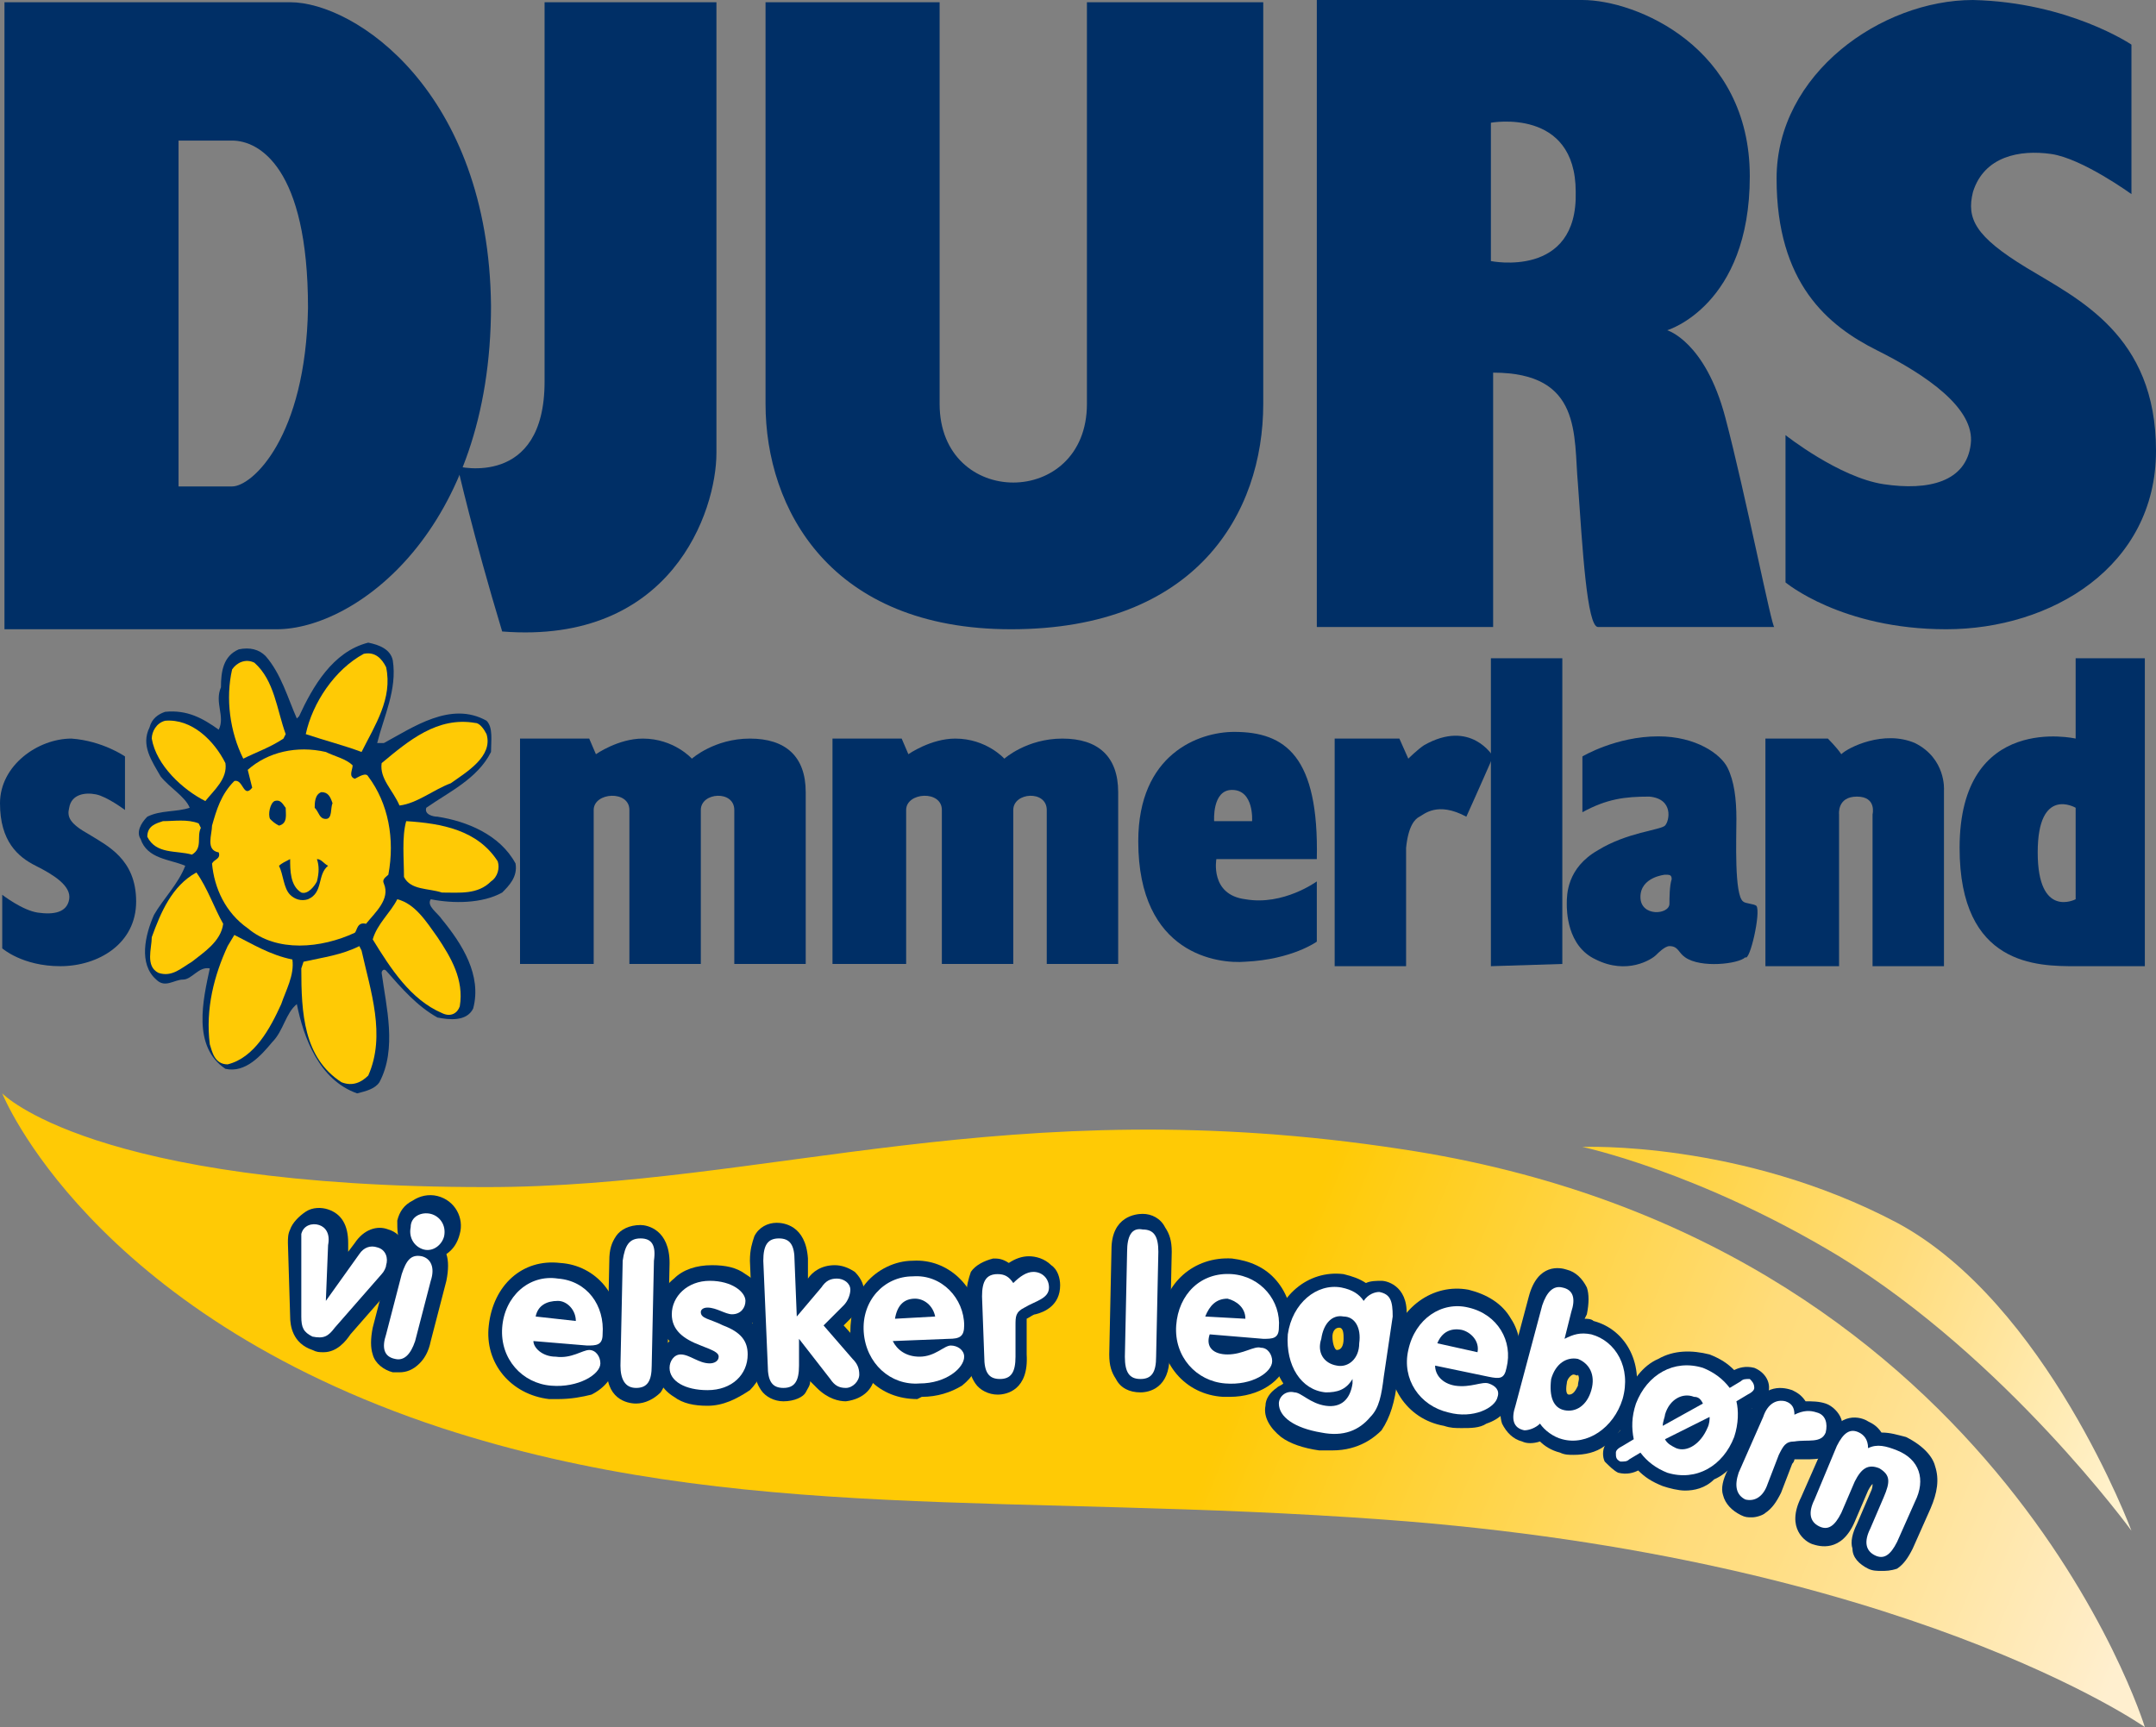<?xml version="1.0" encoding="utf-8"?>
<!-- Generator: Adobe Illustrator 27.9.0, SVG Export Plug-In . SVG Version: 6.00 Build 0)  -->
<svg version="1.1" id="Layer_1" xmlns="http://www.w3.org/2000/svg" xmlns:xlink="http://www.w3.org/1999/xlink" x="0px" y="0px"
	 viewBox="0 0 96.6 77.4" style="enable-background:new 0 0 96.6 77.4;" xml:space="preserve">
<rect x="0" y="0" width="96.6" height="77.4" fill="#808080" stroke="none"/>
<style type="text/css">
	.st0{fill:url(#SVGID_1_);}
	.st1{fill:url(#SVGID_00000096017895543766161050000003225392902742696367_);}
	.st2{fill:#002F66;}
	.st3{fill:#FFCA05;}
	.st4{fill:none;}
	.st5{fill:#FFFFFF;}
</style>
<g>
	
		<linearGradient id="SVGID_1_" gradientUnits="userSpaceOnUse" x1="93.387" y1="-2.121" x2="55.223" y2="13.446" gradientTransform="matrix(1 0 0 -1 0 76.2)">
		<stop  offset="0" style="stop-color:#FFEFCF"/>
		<stop  offset="3.537695e-02" style="stop-color:#FFEDC7"/>
		<stop  offset="0.236" style="stop-color:#FFE49E"/>
		<stop  offset="0.394" style="stop-color:#FFDE84"/>
		<stop  offset="0.489" style="stop-color:#FFDC7B"/>
		<stop  offset="1" style="stop-color:#FFCA05"/>
	</linearGradient>
	<path class="st0" d="M0.1,49c0,0,4,4.2,21.7,4.2c12.6,0,23.4-4.4,41-1.7c26.6,4,33.3,25.9,33.3,25.9S85.3,69.8,62,68.1
		c-16.4-1.2-29,0.2-42.2-4.1C4,58.8,0.1,49,0.1,49z"/>
	
		<linearGradient id="SVGID_00000131325293199772482850000001592992210605490600_" gradientUnits="userSpaceOnUse" x1="103.529" y1="9.155" x2="63.54" y2="25.466" gradientTransform="matrix(1 0 0 -1 0 76.2)">
		<stop  offset="0" style="stop-color:#FFFFFF"/>
		<stop  offset="0.489" style="stop-color:#FFDC7B"/>
		<stop  offset="1" style="stop-color:#FFCA05"/>
	</linearGradient>
	<path style="fill:url(#SVGID_00000131325293199772482850000001592992210605490600_);" d="M70.9,51.4c0,0,5.2,1.1,11.5,4.9
		c7.5,4.6,13.1,12.3,13.1,12.3S91.7,58.4,85,54.8C78,51.1,70.9,51.4,70.9,51.4z"/>
	<g>
		<path class="st2" d="M19.6,36.6c-0.2,0-0.6-0.1-0.5-0.4c1-0.7,2.3-1.3,2.9-2.5c0-0.5,0.1-1.1-0.2-1.4c-1.6-0.9-3.3,0.3-4.6,1h-0.3
			c0.3-1.2,0.9-2.4,0.7-3.7c-0.1-0.5-0.6-0.7-1.1-0.8c-1.6,0.4-2.5,2-3.1,3.3l-0.1,0.1c-0.4-0.9-0.7-2-1.4-2.8
			c-0.3-0.3-0.7-0.4-1.2-0.3c-0.7,0.3-0.8,1-0.8,1.7c-0.3,0.7,0.2,1.3-0.1,1.9c-0.7-0.5-1.4-0.9-2.4-0.8c-0.3,0.1-0.6,0.3-0.7,0.7
			c-0.4,0.8,0.1,1.5,0.5,2.2c0.4,0.5,1.1,0.9,1.3,1.4c-0.6,0.2-1.3,0.1-1.9,0.4c-0.3,0.3-0.5,0.7-0.3,1c0.3,0.9,1.3,0.9,2,1.2
			c-0.3,0.8-1,1.5-1.4,2.2c-0.4,0.9-0.7,2.2,0.1,2.9c0.4,0.4,0.8,0,1.2,0s0.7-0.6,1.2-0.5c-0.3,1.4-0.8,3.5,0.7,4.5
			c0.9,0.2,1.6-0.6,2.1-1.2c0.5-0.5,0.6-1.3,1.1-1.7c0.3,1.5,1,3.4,2.7,4c0.4-0.1,0.8-0.2,1-0.5c0.8-1.5,0.3-3.4,0.1-4.9
			c0-0.1,0.1-0.2,0.2-0.1c0.7,0.8,1.4,1.6,2.3,2.1c0.5,0.1,1.3,0.2,1.6-0.4c0.4-1.5-0.5-2.9-1.4-4c-0.2-0.3-0.7-0.6-0.5-0.9
			c1,0.2,2.3,0.2,3.2-0.3c0.3-0.3,0.7-0.7,0.6-1.3C22.4,37.4,20.9,36.8,19.6,36.6"/>
		<path class="st2" d="M13,0.1H0.2v28.1h12.2c3.5,0,9.6-4.4,9.6-14.5C21.9,4.1,15.9,0.1,13,0.1 M10.4,21.8H8V6.3h2.4
			c1.2,0,3.4,1.2,3.4,7.5C13.7,19.6,11.3,21.8,10.4,21.8"/>
		<path class="st2" d="M24.4,0.1h7.7v20.2c0,2.6-2,8.6-9.6,8c-1.3-4.3-2-7.4-2-7.4s3.9,1,3.9-3.8C24.4,12.2,24.4,0.1,24.4,0.1"/>
		<path class="st2" d="M34.3,0.1h7.8v18c0,4.7,6.6,4.7,6.6,0v-18h7.9v18c0,4.9-3,10.1-11.3,10.1c-8.1,0-11-5.4-11-10.1V0.1z"/>
		<path class="st2" d="M77.3,18.7c-0.9-3.4-2.6-3.9-2.6-3.9s3.7-1.1,3.7-6.9S73.3,0,70.9,0H59v28.1h7.9V16.7c4,0,3.6,2.8,3.8,5
			c0.2,2.8,0.4,6.4,0.9,6.4h7.9C79.4,28.2,78.2,22.1,77.3,18.7 M66.8,11.7V5.5c0,0,3.8-0.7,3.8,3.1C70.7,12.5,66.8,11.7,66.8,11.7"
			/>
		<path class="st2" d="M95.5,2v6.7c0,0-2.2-1.6-3.6-1.8c-1.4-0.2-3,0.1-3.5,1.7c-0.3,1.2,0.1,2,2.4,3.4c2.3,1.4,5.8,3,5.8,8.2
			s-4.7,8-9.4,8S80,26.1,80,26.1v-6.6c0,0,2.4,1.9,4.4,2.2c2,0.3,3.7-0.1,3.9-1.8c0.2-1.6-2-3.1-4.2-4.2s-4.5-3-4.5-7.7s4.7-8,8.8-8
			C92.7,0.1,95.5,2,95.5,2"/>
		<path class="st3" d="M17.3,29.9c-0.2-0.4-0.5-0.7-1-0.6C15,30,14,31.5,13.7,32.9c0.9,0.3,1.7,0.5,2.5,0.8
			C16.8,32.5,17.6,31.3,17.3,29.9"/>
		<path class="st3" d="M12.7,33.1l0.1-0.2c-0.4-1.1-0.5-2.4-1.4-3.2c-0.4-0.2-0.8,0-1,0.3c-0.3,1.3-0.1,2.8,0.5,4
			C11.5,33.7,12.1,33.5,12.7,33.1"/>
		<path class="st3" d="M17.9,36.1c0.8-0.1,1.5-0.7,2.3-1c0.7-0.5,1.9-1.2,1.6-2.2c-0.1-0.2-0.3-0.5-0.5-0.5c-1.7-0.3-3,0.8-4.2,1.8
			C17,34.9,17.6,35.4,17.9,36.1"/>
		<path class="st3" d="M10.1,34.2c-0.5-1-1.5-2-2.7-1.9c-0.4,0.1-0.6,0.5-0.6,0.8c0.2,1.2,1.4,2.3,2.4,2.8
			C9.6,35.4,10.2,34.9,10.1,34.2"/>
		<path class="st3" d="M16.4,41.4c0.4-0.5,1.1-1.1,0.8-1.8c-0.1-0.2,0.1-0.3,0.2-0.4c0.3-1.6,0-3.2-0.9-4.4c-0.1-0.2-0.4,0-0.6,0.1
			c-0.3-0.1-0.1-0.4-0.1-0.6c-0.3-0.3-0.8-0.4-1.2-0.6c-1.3-0.3-2.6,0-3.5,0.8l0.2,0.8c-0.4,0.5-0.4-0.4-0.8-0.3
			c-0.6,0.6-0.8,1.3-1,2c0,0.4-0.3,1.1,0.3,1.2c0.1,0.3-0.2,0.3-0.3,0.5c0.1,1.1,0.6,2.2,1.6,2.9c1.3,1.1,3.3,0.9,4.8,0.2
			C16,41.7,16,41.3,16.4,41.4 M12.1,36.7c-0.1-0.2,0-0.7,0.2-0.8c0.3-0.1,0.4,0.2,0.5,0.3c0,0.3,0.1,0.7-0.3,0.8
			C12.3,36.9,12.2,36.8,12.1,36.7 M13.8,40.3c-0.3,0.1-0.6,0-0.8-0.2c-0.3-0.3-0.3-0.9-0.5-1.3c0.1-0.1,0.3-0.2,0.5-0.3
			c0,0.5,0,1.2,0.5,1.5c0.3,0.1,0.6-0.3,0.7-0.5c0.1-0.4,0.1-0.7,0-1c0.2,0,0.3,0.2,0.5,0.3C14.2,39.2,14.5,40,13.8,40.3 M14.6,36.7
			c-0.3,0-0.3-0.3-0.5-0.5c0-0.2,0-0.6,0.3-0.7c0.3,0,0.4,0.2,0.5,0.5C14.8,36.2,14.9,36.7,14.6,36.7"/>
		<path class="st3" d="M18.2,36.8c-0.2,0.7-0.1,1.7-0.1,2.5c0.3,0.6,1.1,0.5,1.7,0.7c0.8,0,1.6,0.1,2.2-0.5c0.3-0.2,0.4-0.6,0.3-0.9
			C21.4,37.2,19.8,36.9,18.2,36.8"/>
		<path class="st3" d="M9,37.1l-0.1-0.2c-0.5-0.2-1.1-0.1-1.6-0.1C7,36.9,6.6,37,6.6,37.5c0.4,0.8,1.3,0.6,2,0.8
			C9.1,38,8.8,37.5,9,37.1"/>
		<path class="st3" d="M10,41.4c-0.4-0.7-0.7-1.6-1.2-2.3c-1.1,0.6-1.6,1.8-2,2.9c0,0.5-0.3,1.3,0.3,1.6c0.6,0.2,1-0.2,1.5-0.5
			C9.1,42.7,9.9,42.2,10,41.4"/>
		<path class="st3" d="M17.8,40.3c-0.3,0.6-0.9,1.1-1.1,1.8c0.8,1.3,1.7,2.7,3.1,3.3c0.4,0.2,0.7,0,0.8-0.3c0.2-1.2-0.4-2.2-1-3.1
			C19.1,41.3,18.6,40.5,17.8,40.3"/>
		<path class="st3" d="M10.5,41.9l-0.3,0.5c-0.6,1.3-1,2.8-0.8,4.4c0.1,0.3,0.2,0.9,0.8,0.9c1.2-0.3,1.9-1.6,2.4-2.7
			c0.2-0.6,0.6-1.3,0.5-2C12.1,42.8,11.3,42.3,10.5,41.9"/>
		<path class="st3" d="M16.1,42.4c-0.8,0.4-1.6,0.5-2.5,0.7l-0.1,0.3c0,2,0.1,4,1.8,5.1c0.5,0.2,0.9,0,1.2-0.3
			c0.8-1.8,0.1-3.8-0.3-5.6L16.1,42.4z"/>
		<path class="st2" d="M5.6,33.9v2.4c0,0-0.8-0.6-1.3-0.7c-0.5-0.1-1.1,0-1.2,0.6c-0.1,0.4,0,0.7,0.9,1.2c0.8,0.5,2.1,1.1,2.1,3
			s-1.7,2.9-3.4,2.9s-2.6-0.8-2.6-0.8v-2.4c0,0,0.9,0.7,1.6,0.8c0.7,0.1,1.3,0,1.4-0.6c0.1-0.6-0.7-1.1-1.5-1.5S0,37.7,0,36
			c0-1.7,1.7-2.9,3.2-2.9C4.6,33.2,5.6,33.9,5.6,33.9"/>
		<path class="st2" d="M23.3,43.2V33.1h3.1l0.3,0.7c0,0,1-0.7,2.1-0.7c1.4,0,2.2,0.9,2.2,0.9s1-0.9,2.6-0.9s2.5,0.8,2.5,2.4v7.7
			h-3.2v-6.9c0-0.9-1.5-0.8-1.5,0v6.9h-3.2v-6.9c0-0.9-1.6-0.8-1.6,0v6.9C26.6,43.2,23.3,43.2,23.3,43.2z"/>
		<path class="st2" d="M37.3,43.2V33.1h3.1l0.3,0.7c0,0,1-0.7,2.1-0.7c1.4,0,2.2,0.9,2.2,0.9s1-0.9,2.6-0.9s2.5,0.8,2.5,2.4v7.7
			h-3.2v-6.9c0-0.9-1.5-0.8-1.5,0v6.9h-3.2v-6.9c0-0.9-1.6-0.8-1.6,0v6.9C40.6,43.2,37.3,43.2,37.3,43.2z"/>
		<path class="st2" d="M59,38.5c0.1-4.6-1.4-5.7-3.7-5.7c-1.6,0-4.3,1-4.3,4.9c0,5.1,3.6,5.5,4.8,5.4c2.1-0.1,3.2-0.9,3.2-0.9v-1.3
			v-1.4c0,0-1.5,1.1-3.2,0.8c-1.6-0.2-1.3-1.8-1.3-1.8H59z M54.4,36.8c0,0-0.1-1.4,0.8-1.4c1,0,0.9,1.4,0.9,1.4H54.4z"/>
		<path class="st2" d="M59.8,33.1v10.2H63V38c0.1-1,0.4-1.3,0.6-1.4c0.2-0.1,0.8-0.7,2.1,0c0.5-1.1,1.2-2.7,1.2-2.7s-1-1.7-3.1-0.5
			c-0.3,0.2-0.7,0.6-0.7,0.6l-0.4-0.9C62.7,33.1,59.8,33.1,59.8,33.1z"/>
		<polyline class="st2" points="70,43.2 70,29.5 66.8,29.5 66.8,43.3 		"/>
		<path class="st2" d="M78.7,40.6c-0.1-0.1-0.5-0.1-0.6-0.2c-0.4-0.3-0.3-2.8-0.3-3.7s-0.1-1.7-0.4-2.3S76,33,74.3,33
			c-1.9,0-3.4,0.9-3.4,0.9v2.5c1.1-0.6,1.9-0.7,3-0.7c1.1,0.1,0.9,1.1,0.7,1.3c-0.2,0.2-1.7,0.3-3,1.1c-1.4,0.8-1.4,2-1.4,2.4
			c0,0.3,0,1.9,1.3,2.5c1.4,0.7,2.5,0,2.7-0.2c0.1-0.1,0.4-0.4,0.6-0.4c0.4,0,0.4,0.3,0.7,0.5c0.7,0.5,2.4,0.3,2.7,0
			C78.4,43.1,78.9,40.9,78.7,40.6 M74.8,40.5c0,0.5-1.3,0.6-1.3-0.3c0-0.9,1.1-1,1.1-1c0.2,0,0.3,0,0.3,0.2
			C74.8,39.7,74.8,40.3,74.8,40.5"/>
		<path class="st2" d="M79.1,33.1v10.2h3.3v-6.8c0,0-0.1-0.8,0.8-0.8s0.7,0.8,0.7,0.8v6.8h3.2v-7.9c0,0,0.1-1.4-1.3-2.1
			c-1.4-0.6-3,0.2-3.3,0.5c-0.2-0.3-0.6-0.7-0.6-0.7H79.1z"/>
		<path class="st2" d="M93,29.5v3.6c0,0-5.2-1.2-5.2,4.9c0,5.3,3.5,5.3,5.2,5.3h3.1V29.5H93z M93,40.3c0,0-1.7,0.9-1.7-2.1
			s1.7-2,1.7-2V40.3z"/>
	</g>
	<path class="st4" d="M11.6,58.8c11.3,4.9,22.3,4.7,36.2,4.4c10.8-0.3,24.7,0.7,45.5,11"/>
	<g>
		<g>
			<path class="st2" d="M13.5,55.7c0-0.1,0-0.3,0-0.4c0.1-0.4,0.5-0.5,0.8-0.4s0.5,0.4,0.4,0.9l-0.1,2.5l1.5-2.1
				c0.2-0.3,0.5-0.4,0.8-0.3c0.4,0.1,0.5,0.5,0.4,0.8c0,0.1-0.1,0.3-0.2,0.4L15,59.5c-0.3,0.4-0.5,0.5-1,0.4
				c-0.4-0.2-0.5-0.4-0.5-0.9L13.5,55.7z"/>
			<path class="st2" d="M14.5,60.6c-0.2,0-0.3,0-0.5-0.1c-0.9-0.3-1-1.1-1-1.5l-0.1-3.3c0-0.2,0-0.4,0.1-0.6
				c0.1-0.3,0.4-0.6,0.7-0.8c0.3-0.2,0.7-0.2,1-0.1c0.6,0.2,0.9,0.7,0.9,1.5v0.4l0.3-0.4c0.4-0.6,1-0.8,1.5-0.6c0.7,0.2,1,1,0.8,1.7
				c-0.1,0.2-0.2,0.4-0.4,0.6l-2.1,2.4C15.5,60.1,15.1,60.6,14.5,60.6z M14.2,55.7v0.6V55.7L14.2,55.7
				C14.2,55.6,14.2,55.6,14.2,55.7z"/>
		</g>
		<g>
			<path class="st2" d="M17.7,60.9c-0.5-0.1-0.6-0.5-0.4-1.1l0.7-2.7c0.2-0.6,0.4-0.9,0.9-0.8c0.4,0.1,0.6,0.5,0.4,1.1l-0.7,2.7
				C18.4,60.7,18.1,61,17.7,60.9z M19.3,54.4c0.4,0.1,0.7,0.5,0.6,1c-0.1,0.4-0.5,0.7-0.9,0.6s-0.7-0.5-0.6-1
				C18.4,54.5,18.9,54.3,19.3,54.4z"/>
			<path class="st2" d="M17.9,61.5c-0.1,0-0.2,0-0.3,0c-0.4-0.1-0.8-0.4-0.9-0.8c-0.1-0.3-0.1-0.7,0-1.2l0.7-2.7
				c0.1-0.5,0.3-0.8,0.6-1c-0.2-0.3-0.2-0.7-0.2-1.1c0.1-0.4,0.3-0.7,0.7-0.9c0.3-0.2,0.7-0.3,1.1-0.2c0.8,0.2,1.2,1,1,1.7
				c-0.1,0.4-0.3,0.7-0.6,0.9c0.1,0.3,0.1,0.7,0,1.2l-0.7,2.7c-0.1,0.5-0.3,0.8-0.5,1C18.5,61.4,18.2,61.5,17.9,61.5z M18.7,56.9
				c0,0.1-0.1,0.1-0.1,0.3l-0.7,2.7c0,0.2,0,0.3,0,0.3c0-0.1,0.1-0.1,0.1-0.3l0.7-2.7C18.6,57.1,18.7,57,18.7,56.9z M19.1,55
				C19.1,55,19,55,19.1,55C19,55,19,55.1,19.1,55C19,55.2,19,55.2,19,55.2s0,0,0.1,0.1h0.1c0,0,0,0,0.1-0.1
				C19.2,55.1,19.2,55,19.1,55L19.1,55z"/>
		</g>
		<g>
			<path class="st2" d="M24.9,60.8c0.7,0.1,1.2-0.3,1.5-0.3s0.5,0.3,0.5,0.6c0,0.5-1,1.1-2.2,1c-1.3-0.1-2.3-1.2-2.2-2.6
				c0.1-1.4,1.2-2.4,2.5-2.2c1.3,0.1,2.1,1.2,2,2.5c0,0.5-0.3,0.5-0.7,0.5l-2.4-0.2C23.9,60.4,24.3,60.8,24.9,60.8z M25.8,59.2
				c0-0.5-0.4-0.9-0.8-0.9c-0.5,0-0.9,0.2-1,0.7L25.8,59.2z"/>
			<path class="st2" d="M25,62.7c-0.1,0-0.2,0-0.4,0c-1.7-0.2-2.9-1.6-2.7-3.3c0.2-1.8,1.5-3,3.2-2.8c1.6,0.1,2.8,1.5,2.6,3.2
				c0,0.4-0.1,0.6-0.3,0.8c0.1,0.2,0.1,0.4,0.1,0.6c0,0.5-0.4,1-1,1.3C26.1,62.6,25.6,62.7,25,62.7z M23.2,59.6
				c0,0.3,0.1,0.6,0.2,0.9c-0.1-0.2-0.1-0.4-0.1-0.5L23.2,59.6L23.2,59.6z M26.4,59.5C26.5,59.5,26.5,59.5,26.4,59.5
				c0-0.1,0-0.2,0-0.3V59.5z M23.4,58.8c-0.1,0.2-0.1,0.3-0.1,0.5v-0.1l0,0l0,0L23.4,58.8C23.4,58.9,23.4,58.8,23.4,58.8z"/>
		</g>
		<g>
			<path class="st2" d="M28.7,55.5c0.5,0,0.7,0.3,0.6,1l-0.1,4.7c0,0.7-0.2,1-0.7,1s-0.7-0.4-0.7-1l0.1-4.7
				C28,55.8,28.2,55.5,28.7,55.5z"/>
			<path class="st2" d="M28.5,62.9L28.5,62.9c-0.4,0-1.4-0.2-1.3-1.7l0.1-4.7c0-0.5,0.1-0.8,0.3-1.1c0.2-0.3,0.6-0.5,1.1-0.5l0,0
				c0.3,0,1.3,0.2,1.3,1.7l-0.1,4.7c0,0.5-0.1,0.8-0.3,1.1C29.3,62.7,28.9,62.9,28.5,62.9z M28.6,56.2c0,0.1,0,0.2,0,0.3l-0.1,4.7
				c0,0.2,0,0.3,0,0.3c0-0.1,0-0.2,0-0.3l0.1-4.7C28.7,56.4,28.6,56.3,28.6,56.2z M28.6,56.2L28.6,56.2L28.6,56.2z"/>
		</g>
		<g>
			<path class="st2" d="M30,61.3c0-0.3,0.2-0.6,0.5-0.6c0.4,0,0.8,0.4,1.3,0.4c0.2,0,0.4-0.1,0.4-0.3c0-0.2-0.3-0.3-0.8-0.5
				c-0.8-0.3-1.3-0.7-1.3-1.4c0-0.8,0.7-1.5,1.7-1.5s1.6,0.5,1.6,0.9c0,0.3-0.2,0.6-0.6,0.6c-0.3,0-0.7-0.3-1.1-0.3
				c-0.2,0-0.3,0.1-0.3,0.2c0,0.3,0.4,0.3,1,0.6c0.8,0.3,1.1,0.7,1.1,1.3c0,0.9-0.7,1.6-1.8,1.6C30.7,62.3,30,61.9,30,61.3z"/>
			<path class="st2" d="M31.7,63c-0.6,0-1.1-0.1-1.5-0.4c-0.5-0.3-0.8-0.8-0.8-1.3c0-0.3,0.1-0.6,0.3-0.9c0.1-0.1,0.2-0.2,0.3-0.3
				c-0.3-0.3-0.5-0.7-0.5-1.3c0-0.6,0.2-1.1,0.7-1.5c0.4-0.4,1-0.6,1.7-0.6c0.6,0,1.1,0.1,1.5,0.4c0.5,0.3,0.8,0.7,0.8,1.2
				c0,0.4-0.2,0.8-0.5,1c0.4,0.3,0.6,0.7,0.6,1.4c0,0.6-0.3,1.2-0.7,1.6C33,62.7,32.4,63,31.7,63L31.7,63z M30.7,61.4
				C30.8,61.4,30.8,61.4,30.7,61.4c0.2,0.1,0.3,0.2,0.5,0.2c-0.1,0-0.2-0.1-0.3-0.1C30.8,61.5,30.8,61.4,30.7,61.4z M32.7,60.3
				c0.1,0.1,0.1,0.3,0.1,0.5s-0.1,0.4-0.2,0.5c0.2-0.2,0.2-0.4,0.2-0.6C32.9,60.6,32.9,60.5,32.7,60.3z M30.9,58.5
				c-0.1,0.1-0.1,0.2-0.1,0.4c0,0.1,0,0.2,0.1,0.4c-0.1-0.1-0.1-0.2-0.1-0.4S30.8,58.6,30.9,58.5z"/>
		</g>
		<g>
			<path class="st2" d="M36.8,57.7c0.2-0.3,0.4-0.4,0.7-0.4c0.3,0,0.6,0.2,0.6,0.5c0,0.2-0.1,0.5-0.3,0.7l-0.9,0.9l1.3,1.5
				c0.2,0.2,0.3,0.4,0.3,0.7c0,0.3-0.3,0.6-0.6,0.6c-0.3,0-0.5-0.1-0.7-0.4L35.8,60v1.2c0,0.7-0.2,1-0.7,1s-0.7-0.3-0.7-1l-0.2-4.7
				c0-0.7,0.2-1,0.7-1s0.7,0.3,0.7,1l0.1,2.5L36.8,57.7z"/>
			<path class="st2" d="M35.1,62.8c-0.4,0-0.8-0.2-1-0.5s-0.3-0.6-0.3-1.1l-0.2-4.7c0-0.5,0.1-0.8,0.2-1.1c0.2-0.4,0.6-0.6,1-0.6
				c0.3,0,1.3,0.1,1.4,1.6v0.9l0,0c0.2-0.3,0.6-0.6,1.2-0.6c0.3,0,0.6,0.1,0.9,0.3c0.2,0.2,0.4,0.5,0.4,0.8c0,0.4-0.2,0.8-0.5,1.2
				l-0.4,0.4l0.9,1c0.3,0.3,0.4,0.7,0.5,1.1c0,0.7-0.5,1.2-1.3,1.3c-0.3,0-0.8-0.1-1.3-0.6l-0.3-0.3c0,0.2-0.1,0.3-0.2,0.5
				C36,62.6,35.6,62.8,35.1,62.8L35.1,62.8z M34.9,56.2c0,0.1,0,0.2,0,0.3l0.2,4.7c0,0.2,0,0.3,0,0.3c0-0.1,0-0.2,0-0.3l-0.2-4.7
				C35,56.3,34.9,56.2,34.9,56.2z M37.2,60.7l0.4,0.5c0.1,0.1,0.1,0.1,0.2,0.2c0,0,0-0.1-0.1-0.1L37.2,60.7z"/>
		</g>
		<g>
			<path class="st2" d="M41.2,60.8c0.7,0,1.1-0.5,1.4-0.5s0.6,0.2,0.6,0.5c0,0.5-0.8,1.2-2,1.2c-1.3,0.1-2.4-0.9-2.5-2.3
				s0.9-2.5,2.2-2.5c1.3-0.1,2.3,1,2.3,2.2c0,0.5-0.2,0.6-0.7,0.6L40,60.1C40.2,60.5,40.6,60.8,41.2,60.8z M41.9,59
				c-0.1-0.5-0.5-0.8-0.9-0.8c-0.5,0-0.8,0.3-0.9,0.9L41.9,59z"/>
			<path class="st2" d="M41.1,62.7c-1.7,0-2.9-1.2-3-3c0-0.8,0.2-1.6,0.7-2.2s1.3-1,2.1-1c1.6-0.1,2.9,1.2,3,2.8
				c0,0.4-0.1,0.6-0.2,0.8c0.1,0.2,0.2,0.4,0.2,0.6c0,0.5-0.3,1-0.8,1.4c-0.5,0.3-1.1,0.5-1.8,0.5C41.1,62.7,41.1,62.7,41.1,62.7z
				 M39.4,59.8c0,0.3,0.1,0.6,0.3,0.8c-0.1-0.1-0.2-0.3-0.2-0.5L39.4,59.8L39.4,59.8z M39.4,59c0,0.2-0.1,0.3-0.1,0.5v-0.1l0,0l0,0
				L39.4,59L39.4,59z M42.5,59v0.3l0,0C42.6,59.2,42.5,59.1,42.5,59z"/>
		</g>
		<g>
			<path class="st2" d="M44,58.1c0-0.7,0.2-1,0.7-1c0.3,0,0.5,0.1,0.7,0.4c0.3-0.3,0.6-0.5,0.9-0.5c0.4,0,0.7,0.3,0.7,0.7
				c0,0.5-0.6,0.6-1.1,0.9c-0.4,0.2-0.4,0.4-0.4,0.8v1.4c0,0.7-0.2,1-0.7,1s-0.7-0.3-0.7-1L44,58.1z"/>
			<path class="st2" d="M44.7,62.5c-0.4,0-0.8-0.2-1-0.5s-0.3-0.6-0.3-1.1l-0.1-2.8c0-0.5,0.1-0.8,0.2-1.1c0.2-0.3,0.6-0.5,1-0.6
				c0.2,0,0.4,0,0.7,0.2c0.3-0.2,0.6-0.3,0.9-0.3s0.7,0.1,1,0.4c0.3,0.2,0.4,0.6,0.4,0.9c0,0.9-0.7,1.2-1.1,1.3
				c-0.1,0-0.2,0.1-0.4,0.2l0,0c0,0,0,0.1,0,0.2v1.4C46.1,62.3,45.1,62.5,44.7,62.5C44.8,62.5,44.7,62.5,44.7,62.5z M44.6,57.7
				c0,0,0,0.2,0,0.3l0.1,2.8c0,0.2,0,0.3,0,0.3c0-0.1,0-0.2,0-0.3v-1.4c0-0.4,0-0.8,0.3-1.1L44.6,57.7
				C44.7,57.7,44.6,57.7,44.6,57.7L44.6,57.7z M46.2,57.7c-0.1,0-0.2,0-0.3,0.1C46,57.7,46.1,57.7,46.2,57.7z"/>
		</g>
		<g>
			<path class="st2" d="M51.2,55.1c0.5,0,0.7,0.3,0.7,1l-0.1,4.7c0,0.7-0.2,1-0.7,1s-0.7-0.3-0.7-1l0.1-4.7
				C50.5,55.4,50.7,55,51.2,55.1z"/>
			<path class="st2" d="M51.1,62.4L51.1,62.4c-0.5,0-0.9-0.2-1.1-0.6c-0.2-0.3-0.3-0.6-0.3-1.1l0.1-4.7c0-1.5,1.1-1.6,1.4-1.6l0,0
				c0.4,0,0.8,0.2,1,0.6c0.2,0.3,0.3,0.6,0.3,1.1l-0.1,4.7C52.4,62.2,51.5,62.4,51.1,62.4z M51.2,55.7c0,0.1,0,0.2,0,0.3l-0.1,4.7
				c0,0.2,0,0.3,0,0.3c0-0.1,0-0.2,0-0.3l0.1-4.7C51.2,55.9,51.2,55.8,51.2,55.7z"/>
		</g>
		<g>
			<path class="st2" d="M55,60.7c0.7,0,1.2-0.4,1.5-0.3c0.3,0,0.5,0.3,0.5,0.6c0,0.5-0.9,1.1-2.1,1c-1.3-0.1-2.3-1.2-2.2-2.6
				c0.1-1.4,1.1-2.4,2.5-2.3c1.3,0.1,2.2,1.2,2.1,2.4c0,0.5-0.3,0.5-0.7,0.5l-2.4-0.2C54,60.4,54.4,60.7,55,60.7z M55.8,59.1
				c0-0.5-0.4-0.8-0.8-0.9c-0.5,0-0.8,0.3-1,0.8L55.8,59.1z"/>
			<path class="st2" d="M55.1,62.6c-0.1,0-0.2,0-0.3,0c-1.7-0.1-2.9-1.5-2.8-3.3s1.5-3,3.2-2.9c0.8,0.1,1.5,0.4,2,1s0.7,1.3,0.7,2.1
				c0,0.4-0.1,0.6-0.3,0.8c0.1,0.2,0.1,0.4,0.1,0.6C57.5,61.9,56.4,62.6,55.1,62.6z M53.3,59.6c0,0.3,0.1,0.6,0.2,0.9
				c-0.1-0.2-0.1-0.3-0.1-0.5L53.3,59.6L53.3,59.6z M56.5,59.4L56.5,59.4c0-0.1,0-0.2,0-0.2V59.4z M53.4,58.8
				c-0.1,0.2-0.1,0.3-0.1,0.5v-0.1l0,0l0,0L53.4,58.8L53.4,58.8z"/>
		</g>
		<g>
			<path class="st2" d="M59.4,62.4c-1.1-0.1-1.8-1.2-1.7-2.6c0.2-1.4,1.3-2.3,2.4-2.1c0.5,0.1,0.8,0.3,1,0.6
				c0.2-0.3,0.5-0.4,0.7-0.4c0.5,0.1,0.6,0.4,0.6,1.1L62,61.7c-0.1,0.8-0.2,1.4-0.6,1.8c-0.5,0.6-1.2,0.9-2.2,0.7
				c-1.2-0.2-1.9-0.7-1.9-1.3c0-0.3,0.3-0.6,0.7-0.5c0.3,0,0.7,0.5,1.4,0.6c0.7,0.1,1.1-0.3,1.2-1c0-0.1,0-0.1,0-0.2
				C60.3,62.3,59.9,62.4,59.4,62.4z M59.9,61.2c0.5,0.1,1-0.3,1-1c0.1-0.7-0.2-1.2-0.7-1.2c-0.5-0.1-0.9,0.3-1,1
				C59,60.6,59.3,61.1,59.9,61.2z"/>
			<path class="st2" d="M59.7,65c-0.2,0-0.4,0-0.6,0c-0.7-0.1-1.3-0.3-1.7-0.6c-0.5-0.4-0.8-0.9-0.7-1.4c0-0.3,0.2-0.6,0.5-0.8
				c0.1-0.1,0.2-0.1,0.3-0.2l0,0c-0.4-0.6-0.6-1.4-0.5-2.2c0.2-1.7,1.6-2.9,3.2-2.7c0.4,0.1,0.7,0.2,1,0.4c0.2-0.1,0.5-0.1,0.7-0.1
				c0.3,0,1.3,0.3,1.1,1.8l-0.4,2.7c-0.1,0.9-0.3,1.6-0.7,2.2C61.6,64.4,60.9,65,59.7,65z M61.1,62.9c-0.1,0.2-0.2,0.3-0.3,0.4
				c0.1-0.1,0.2-0.1,0.2-0.2C61,63.1,61,63,61.1,62.9z M59.9,58.2c-0.8,0-1.4,0.7-1.5,1.6c-0.1,0.5,0,1,0.3,1.3
				c0.2,0.3,0.4,0.4,0.7,0.5c-0.6-0.3-0.9-1-0.8-1.8c0.1-1,0.8-1.6,1.7-1.6h-0.1C60,58.2,59.9,58.2,59.9,58.2z M59.9,60.5
				c0.2,0,0.3-0.2,0.3-0.5c0-0.2,0-0.5-0.2-0.5s-0.3,0.2-0.3,0.4C59.7,60.2,59.8,60.5,59.9,60.5z M61.4,59.1
				c0.1,0.3,0.2,0.5,0.2,0.9l0,0l0.1-1c0-0.2,0-0.3,0-0.3s0,0-0.1,0.1L61.4,59.1z M61.8,58.5L61.8,58.5L61.8,58.5L61.8,58.5z"/>
		</g>
		<g>
			<path class="st2" d="M65.2,62.1c0.7,0.1,1.2-0.2,1.5-0.1s0.5,0.3,0.4,0.6c-0.1,0.5-1.1,1-2.2,0.7c-1.3-0.3-2.1-1.5-1.8-2.8
				c0.3-1.4,1.5-2.2,2.7-1.9c1.3,0.3,2,1.5,1.7,2.7c-0.1,0.5-0.3,0.5-0.8,0.4l-2.4-0.5C64.3,61.6,64.6,62,65.2,62.1z M66.2,60.6
				c0.1-0.5-0.3-0.9-0.7-1c-0.5-0.1-0.9,0.1-1.1,0.6L66.2,60.6z"/>
			<path class="st2" d="M65.5,64c-0.3,0-0.5,0-0.8-0.1C63,63.6,62,62,62.3,60.3c0.4-1.7,1.9-2.8,3.5-2.5c0.8,0.2,1.5,0.6,1.9,1.3
				c0.4,0.6,0.5,1.4,0.4,2.2c-0.1,0.3-0.2,0.6-0.4,0.8c0.1,0.2,0.1,0.4,0,0.6c-0.1,0.5-0.5,0.9-1.1,1.1C66.3,64,65.9,64,65.5,64z
				 M63.6,60.7c0,0.3,0,0.6,0.1,0.9c0-0.2-0.1-0.4,0-0.6L63.6,60.7L63.6,60.7z M66.8,61C66.9,61,66.9,61,66.8,61c0-0.1,0-0.2,0-0.2
				V61z M63.9,60c-0.1,0.1-0.1,0.3-0.2,0.5v-0.1l0,0L63.9,60L63.9,60z"/>
		</g>
		<g>
			<path class="st2" d="M71.3,59.8c1.1,0.3,1.8,1.5,1.4,2.9c-0.4,1.3-1.6,2.1-2.7,1.8c-0.4-0.1-0.8-0.4-1-0.7
				c-0.2,0.2-0.5,0.3-0.7,0.3c-0.5-0.1-0.6-0.5-0.4-1.1l1.2-4.5c0.2-0.6,0.5-0.9,0.9-0.8c0.5,0.1,0.6,0.5,0.4,1.1L70.1,60
				C70.5,59.8,70.8,59.7,71.3,59.8z M70.1,63.2c0.5,0.1,1-0.2,1.2-0.9c0.2-0.7-0.1-1.2-0.6-1.4c-0.5-0.1-1,0.2-1.2,0.9
				C69.4,62.6,69.6,63.1,70.1,63.2z"/>
			<path class="st2" d="M70.5,65.2c-0.2,0-0.4,0-0.6-0.1c-0.4-0.1-0.7-0.3-0.9-0.5c-0.3,0.1-0.6,0.1-0.8,0c-0.4-0.1-0.7-0.4-0.9-0.8
				c-0.1-0.3-0.1-0.7,0-1.2l1.2-4.5c0.4-1.5,1.4-1.3,1.7-1.2c0.4,0.1,0.7,0.4,0.9,0.8c0.1,0.3,0.1,0.7,0,1.2L71,59.1
				c0.1,0,0.3,0,0.4,0.1l0,0c1.5,0.4,2.3,2,1.8,3.7c-0.2,0.8-0.7,1.4-1.3,1.9C71.5,65.1,71,65.2,70.5,65.2z M70.3,63.9
				c0.3,0.1,0.7,0,1-0.2c0.4-0.2,0.7-0.6,0.8-1.1c0.3-0.9-0.1-1.8-0.8-2.1c0.3,0.2,0.5,0.4,0.6,0.7c0.2,0.4,0.2,0.8,0.1,1.3
				C71.7,63.4,71,64,70.3,63.9z M69.9,58.2c0,0-0.1,0.1-0.1,0.3l-1.3,4.6c0,0.2-0.1,0.3-0.1,0.3s0.1,0,0.1-0.1l0.4-0.4
				c-0.1-0.4-0.1-0.8,0-1.2c0.1-0.2,0.2-0.4,0.3-0.6h-0.1l0.7-2.6C69.9,58.4,69.9,58.3,69.9,58.2z M70.5,61.6
				c-0.1,0-0.3,0.2-0.3,0.4c0,0-0.1,0.5,0.1,0.5s0.3-0.2,0.4-0.4c0-0.2,0.1-0.3,0-0.5C70.7,61.7,70.6,61.6,70.5,61.6
				C70.6,61.6,70.6,61.6,70.5,61.6z"/>
		</g>
		<g>
			<path class="st2" d="M73.3,62.9c0.5-1.3,1.7-2,3-1.6c0.5,0.2,0.9,0.5,1.2,0.9l0.5-0.3c0.1-0.1,0.2-0.1,0.4-0.1
				c0.1,0.1,0.2,0.2,0.2,0.4c0,0.1-0.1,0.2-0.3,0.3l-0.5,0.3c0.1,0.4,0.1,1-0.1,1.6c-0.5,1.3-1.7,2-3,1.6c-0.5-0.2-0.9-0.5-1.2-0.9
				L73,65.4c-0.1,0.1-0.2,0.1-0.4,0.1c-0.2-0.1-0.2-0.2-0.2-0.4c0-0.1,0.1-0.2,0.3-0.3l0.5-0.3C73.1,64,73.1,63.5,73.3,62.9z
				 M76.3,62.9c-0.1-0.2-0.2-0.3-0.4-0.3c-0.5-0.2-1.1,0.1-1.3,0.8c0,0.1-0.1,0.3-0.1,0.5L76.3,62.9z M74.6,64.5
				c0.1,0.2,0.3,0.3,0.5,0.4c0.5,0.2,1.1-0.2,1.4-0.9c0.1-0.2,0.1-0.4,0.1-0.5L74.6,64.5z"/>
			<path class="st2" d="M75.5,66.8c-0.3,0-0.7-0.1-1-0.2c-0.5-0.2-0.8-0.4-1.1-0.7l0,0c-0.2,0.1-0.5,0.2-0.9,0.1
				c-0.2-0.1-0.4-0.3-0.6-0.5c-0.1-0.2-0.1-0.5,0-0.7c0.1-0.3,0.4-0.5,0.6-0.6l0.1-0.1c0-0.5,0-1,0.2-1.4c0.3-0.8,0.8-1.5,1.5-1.8
				c0.7-0.4,1.5-0.4,2.3-0.2c0.5,0.2,0.8,0.4,1.1,0.7l0,0c0.2-0.1,0.5-0.2,0.9-0.1c0.5,0.2,0.8,0.7,0.6,1.2
				c-0.1,0.3-0.4,0.5-0.6,0.6h-0.1c0,0.5,0,1-0.2,1.4c-0.3,0.8-0.8,1.5-1.5,1.8C76.4,66.7,75.9,66.8,75.5,66.8z M77.2,63.4v0.2
				c0,0.1,0,0.3-0.1,0.6c-0.2,0.5-0.5,0.9-0.8,1.1l0,0l0,0c0.4-0.2,0.7-0.6,0.9-1.1C77.1,64,77.2,63.7,77.2,63.4z M74.7,62.1
				c-0.4,0.2-0.6,0.6-0.8,1l0,0c-0.1,0.3-0.1,0.5-0.1,0.8v-0.2c0-0.2,0.1-0.4,0.1-0.6C74.1,62.7,74.4,62.4,74.7,62.1z"/>
		</g>
		<g>
			<path class="st2" d="M79,63.5c0.2-0.6,0.6-0.8,1-0.7c0.3,0.1,0.4,0.3,0.4,0.6c0.4-0.2,0.7-0.2,1-0.1c0.4,0.1,0.5,0.5,0.4,0.9
				c-0.2,0.5-0.8,0.3-1.4,0.4c-0.4,0-0.5,0.2-0.7,0.6l-0.5,1.3c-0.2,0.6-0.6,0.8-1,0.7c-0.4-0.2-0.5-0.6-0.3-1.2L79,63.5z"/>
			<path class="st2" d="M78.5,68c-0.2,0-0.3,0-0.5-0.1c-0.4-0.2-0.7-0.5-0.8-0.9c-0.1-0.3,0-0.7,0.2-1.1l1-2.6
				c0.6-1.4,1.6-1.1,1.9-1c0.2,0.1,0.4,0.2,0.6,0.5c0.3,0,0.6,0,0.9,0.1s0.6,0.4,0.7,0.7c0.1,0.3,0.1,0.7,0,1
				c-0.3,0.8-1.1,0.8-1.6,0.8c-0.1,0-0.3,0-0.4,0c0,0,0,0-0.1,0c0,0,0,0.1-0.1,0.2l-0.5,1.3c-0.2,0.4-0.4,0.7-0.7,0.9
				C79,67.9,78.7,68,78.5,68z M79.6,63.8l-1,2.6c-0.1,0.2-0.1,0.3-0.1,0.3s0.1-0.1,0.2-0.3l0.5-1.3c0.1-0.4,0.3-0.7,0.7-0.9
				l-0.1-0.6c0-0.1,0-0.1,0-0.1l0,0C79.7,63.5,79.7,63.6,79.6,63.8L79.6,63.8z M80.9,64c0.1,0,0.2,0,0.3,0C81.1,64,81,64,80.9,64z"
				/>
		</g>
		<g>
			<path class="st2" d="M82.3,64.8c0.3-0.6,0.6-0.8,1-0.6c0.2,0.1,0.4,0.3,0.4,0.7c0.4-0.2,0.8-0.1,1.3,0.1c1,0.4,1.3,1.3,0.8,2.3
				L85,69.1c-0.3,0.6-0.6,0.8-1,0.6c-0.4-0.2-0.5-0.6-0.2-1.2l0.6-1.4c0.3-0.7,0.3-1-0.2-1.3c-0.5-0.2-0.8,0-1.1,0.6l-0.6,1.4
				c-0.3,0.6-0.6,0.8-1,0.6c-0.4-0.2-0.5-0.6-0.2-1.2L82.3,64.8z"/>
			<path class="st2" d="M84.3,70.4c-0.2,0-0.4,0-0.6-0.1c-0.4-0.2-0.7-0.5-0.7-0.9c-0.1-0.3,0-0.7,0.2-1.1l0.6-1.4
				c0.1-0.2,0.1-0.3,0.1-0.4l0,0l0,0c0,0-0.1,0.1-0.2,0.3l-0.6,1.4c-0.6,1.4-1.6,1.1-1.9,1s-1.2-0.7-0.5-2.1l1.1-2.5
				c0.6-1.4,1.6-1.1,1.9-0.9c0.2,0.1,0.4,0.2,0.6,0.5c0.4,0,0.7,0.1,1.1,0.2c0.8,0.4,1.2,0.9,1.3,1.3c0.2,0.6,0.1,1.2-0.2,1.9
				l-0.8,1.8c-0.2,0.4-0.4,0.7-0.7,0.9C84.7,70.4,84.5,70.4,84.3,70.4z M85,65.7c0.3,0.3,0.4,0.9,0,1.7l-0.6,1.4
				c-0.1,0.2-0.1,0.3-0.1,0.3s0.1-0.1,0.2-0.3l0.8-1.8c0.1-0.3,0.2-0.6,0.1-0.9C85.3,65.9,85.2,65.8,85,65.7z M83.1,64.8
				c0,0-0.1,0.1-0.2,0.3l-1.1,2.5c-0.1,0.2-0.1,0.3-0.1,0.3s0.1-0.1,0.2-0.3l0.6-1.4c0.2-0.4,0.4-0.7,0.7-0.9L83.1,64.8
				C83.1,64.8,83.1,64.8,83.1,64.8L83.1,64.8z"/>
		</g>
	</g>
	<g>
		<path class="st5" d="M13.5,55.7c0-0.1,0-0.3,0-0.4c0.1-0.4,0.5-0.5,0.8-0.4s0.5,0.4,0.4,0.9l-0.1,2.5l1.5-2.1
			c0.2-0.3,0.5-0.4,0.8-0.3c0.4,0.1,0.5,0.5,0.4,0.8c0,0.1-0.1,0.3-0.2,0.4L15,59.5c-0.3,0.4-0.5,0.5-1,0.4
			c-0.4-0.2-0.5-0.4-0.5-0.9L13.5,55.7z"/>
		<path class="st5" d="M17.7,60.9c-0.5-0.1-0.6-0.5-0.4-1.1l0.7-2.7c0.2-0.6,0.4-0.9,0.9-0.8c0.4,0.1,0.6,0.5,0.4,1.1l-0.7,2.7
			C18.4,60.7,18.1,61,17.7,60.9z M19.3,54.4c0.4,0.1,0.7,0.5,0.6,1c-0.1,0.4-0.5,0.7-0.9,0.6s-0.7-0.5-0.6-1
			C18.4,54.5,18.9,54.3,19.3,54.4z"/>
		<path class="st5" d="M24.9,60.8c0.7,0.1,1.2-0.3,1.5-0.3s0.5,0.3,0.5,0.6c0,0.5-1,1.1-2.2,1c-1.3-0.1-2.3-1.2-2.2-2.6
			c0.1-1.4,1.2-2.4,2.5-2.2c1.3,0.1,2.1,1.2,2,2.5c0,0.5-0.3,0.5-0.7,0.5l-2.4-0.2C23.9,60.4,24.3,60.8,24.9,60.8z M25.8,59.2
			c0-0.5-0.4-0.9-0.8-0.9c-0.5,0-0.9,0.2-1,0.7L25.8,59.2z"/>
		<path class="st5" d="M28.7,55.5c0.5,0,0.7,0.3,0.6,1l-0.1,4.7c0,0.7-0.2,1-0.7,1s-0.7-0.4-0.7-1l0.1-4.7
			C28,55.8,28.2,55.5,28.7,55.5z"/>
		<path class="st5" d="M30,61.3c0-0.3,0.2-0.6,0.5-0.6c0.4,0,0.8,0.4,1.3,0.4c0.2,0,0.4-0.1,0.4-0.3c0-0.2-0.3-0.3-0.8-0.5
			c-0.8-0.3-1.3-0.7-1.3-1.4c0-0.8,0.7-1.5,1.7-1.5s1.6,0.5,1.6,0.9c0,0.3-0.2,0.6-0.6,0.6c-0.3,0-0.7-0.3-1.1-0.3
			c-0.2,0-0.3,0.1-0.3,0.2c0,0.3,0.4,0.3,1,0.6c0.8,0.3,1.1,0.7,1.1,1.3c0,0.9-0.7,1.6-1.8,1.6C30.7,62.3,30,61.9,30,61.3z"/>
		<path class="st5" d="M36.8,57.7c0.2-0.3,0.4-0.4,0.7-0.4c0.3,0,0.6,0.2,0.6,0.5c0,0.2-0.1,0.5-0.3,0.7l-0.9,0.9l1.3,1.5
			c0.2,0.2,0.3,0.4,0.3,0.7c0,0.3-0.3,0.6-0.6,0.6c-0.3,0-0.5-0.1-0.7-0.4L35.8,60v1.2c0,0.7-0.2,1-0.7,1s-0.7-0.3-0.7-1l-0.2-4.7
			c0-0.7,0.2-1,0.7-1s0.7,0.3,0.7,1l0.1,2.5L36.8,57.7z"/>
		<path class="st5" d="M41.2,60.8c0.7,0,1.1-0.5,1.4-0.5s0.6,0.2,0.6,0.5c0,0.5-0.8,1.2-2,1.2c-1.3,0.1-2.4-0.9-2.5-2.3
			s0.9-2.5,2.2-2.5c1.3-0.1,2.3,1,2.3,2.2c0,0.5-0.2,0.6-0.7,0.6L40,60.1C40.2,60.5,40.6,60.8,41.2,60.8z M41.9,59
			c-0.1-0.5-0.5-0.8-0.9-0.8c-0.5,0-0.8,0.3-0.9,0.9L41.9,59z"/>
		<path class="st5" d="M44,58.1c0-0.7,0.2-1,0.7-1c0.3,0,0.5,0.1,0.7,0.4c0.3-0.3,0.6-0.5,0.9-0.5c0.4,0,0.7,0.3,0.7,0.7
			c0,0.5-0.6,0.6-1.1,0.9c-0.4,0.2-0.4,0.4-0.4,0.8v1.4c0,0.7-0.2,1-0.7,1s-0.7-0.3-0.7-1L44,58.1z"/>
		<path class="st5" d="M51.2,55.1c0.5,0,0.7,0.3,0.7,1l-0.1,4.7c0,0.7-0.2,1-0.7,1s-0.7-0.3-0.7-1l0.1-4.7
			C50.5,55.4,50.7,55,51.2,55.1z"/>
		<path class="st5" d="M55,60.7c0.7,0,1.2-0.4,1.5-0.3c0.3,0,0.5,0.3,0.5,0.6c0,0.5-0.9,1.1-2.1,1c-1.3-0.1-2.3-1.2-2.2-2.6
			c0.1-1.4,1.1-2.4,2.5-2.3c1.3,0.1,2.2,1.2,2.1,2.4c0,0.5-0.3,0.5-0.7,0.5l-2.4-0.2C54,60.4,54.4,60.7,55,60.7z M55.8,59.1
			c0-0.5-0.4-0.8-0.8-0.9c-0.5,0-0.8,0.3-1,0.8L55.8,59.1z"/>
		<path class="st5" d="M59.4,62.4c-1.1-0.1-1.8-1.2-1.7-2.6c0.2-1.4,1.3-2.3,2.4-2.1c0.5,0.1,0.8,0.3,1,0.6c0.2-0.3,0.5-0.4,0.7-0.4
			c0.5,0.1,0.6,0.4,0.6,1.1L62,61.7c-0.1,0.8-0.2,1.4-0.6,1.8c-0.5,0.6-1.2,0.9-2.2,0.7c-1.2-0.2-1.9-0.7-1.9-1.3
			c0-0.3,0.3-0.6,0.7-0.5c0.3,0,0.7,0.5,1.4,0.6c0.7,0.1,1.1-0.3,1.2-1c0-0.1,0-0.1,0-0.2C60.3,62.3,59.9,62.4,59.4,62.4z
			 M59.9,61.2c0.5,0.1,1-0.3,1-1c0.1-0.7-0.2-1.2-0.7-1.2c-0.5-0.1-0.9,0.3-1,1C59,60.6,59.3,61.1,59.9,61.2z"/>
		<path class="st5" d="M65.2,62.1c0.7,0.1,1.2-0.2,1.5-0.1s0.5,0.3,0.4,0.6c-0.1,0.5-1.1,1-2.2,0.7c-1.3-0.3-2.1-1.5-1.8-2.8
			c0.3-1.4,1.5-2.2,2.7-1.9c1.3,0.3,2,1.5,1.7,2.7c-0.1,0.5-0.3,0.5-0.8,0.4l-2.4-0.5C64.3,61.6,64.6,62,65.2,62.1z M66.2,60.6
			c0.1-0.5-0.3-0.9-0.7-1c-0.5-0.1-0.9,0.1-1.1,0.6L66.2,60.6z"/>
		<path class="st5" d="M71.3,59.8c1.1,0.3,1.8,1.5,1.4,2.9c-0.4,1.3-1.6,2.1-2.7,1.8c-0.4-0.1-0.8-0.4-1-0.7
			c-0.2,0.2-0.5,0.3-0.7,0.3c-0.5-0.1-0.6-0.5-0.4-1.1l1.2-4.5c0.2-0.6,0.5-0.9,0.9-0.8c0.5,0.1,0.6,0.5,0.4,1.1L70.1,60
			C70.5,59.8,70.8,59.7,71.3,59.8z M70.1,63.2c0.5,0.1,1-0.2,1.2-0.9c0.2-0.7-0.1-1.2-0.6-1.4c-0.5-0.1-1,0.2-1.2,0.9
			C69.4,62.6,69.6,63.1,70.1,63.2z"/>
		<path class="st5" d="M73.3,62.9c0.5-1.3,1.7-2,3-1.6c0.5,0.2,0.9,0.5,1.2,0.9l0.5-0.3c0.1-0.1,0.2-0.1,0.4-0.1
			c0.1,0.1,0.2,0.2,0.2,0.4c0,0.1-0.1,0.2-0.3,0.3l-0.5,0.3c0.1,0.4,0.1,1-0.1,1.6c-0.5,1.3-1.7,2-3,1.6c-0.5-0.2-0.9-0.5-1.2-0.9
			L73,65.4c-0.1,0.1-0.2,0.1-0.4,0.1c-0.2-0.1-0.2-0.2-0.2-0.4c0-0.1,0.1-0.2,0.3-0.3l0.5-0.3C73.1,64,73.1,63.5,73.3,62.9z
			 M76.3,62.9c-0.1-0.2-0.2-0.3-0.4-0.3c-0.5-0.2-1.1,0.1-1.3,0.8c0,0.1-0.1,0.3-0.1,0.5L76.3,62.9z M74.6,64.5
			c0.1,0.2,0.3,0.3,0.5,0.4c0.5,0.2,1.1-0.2,1.4-0.9c0.1-0.2,0.1-0.4,0.1-0.5L74.6,64.5z"/>
		<path class="st5" d="M79,63.5c0.2-0.6,0.6-0.8,1-0.7c0.3,0.1,0.4,0.3,0.4,0.6c0.4-0.2,0.7-0.2,1-0.1c0.4,0.1,0.5,0.5,0.4,0.9
			c-0.2,0.5-0.8,0.3-1.4,0.4c-0.4,0-0.5,0.2-0.7,0.6l-0.5,1.3c-0.2,0.6-0.6,0.8-1,0.7c-0.4-0.2-0.5-0.6-0.3-1.2L79,63.5z"/>
		<path class="st5" d="M82.3,64.8c0.3-0.6,0.6-0.8,1-0.6c0.2,0.1,0.4,0.3,0.4,0.7c0.4-0.2,0.8-0.1,1.3,0.1c1,0.4,1.3,1.3,0.8,2.3
			L85,69.1c-0.3,0.6-0.6,0.8-1,0.6c-0.4-0.2-0.5-0.6-0.2-1.2l0.6-1.4c0.3-0.7,0.3-1-0.2-1.3c-0.5-0.2-0.8,0-1.1,0.6l-0.6,1.4
			c-0.3,0.6-0.6,0.8-1,0.6c-0.4-0.2-0.5-0.6-0.2-1.2L82.3,64.8z"/>
	</g>
</g>
</svg>
